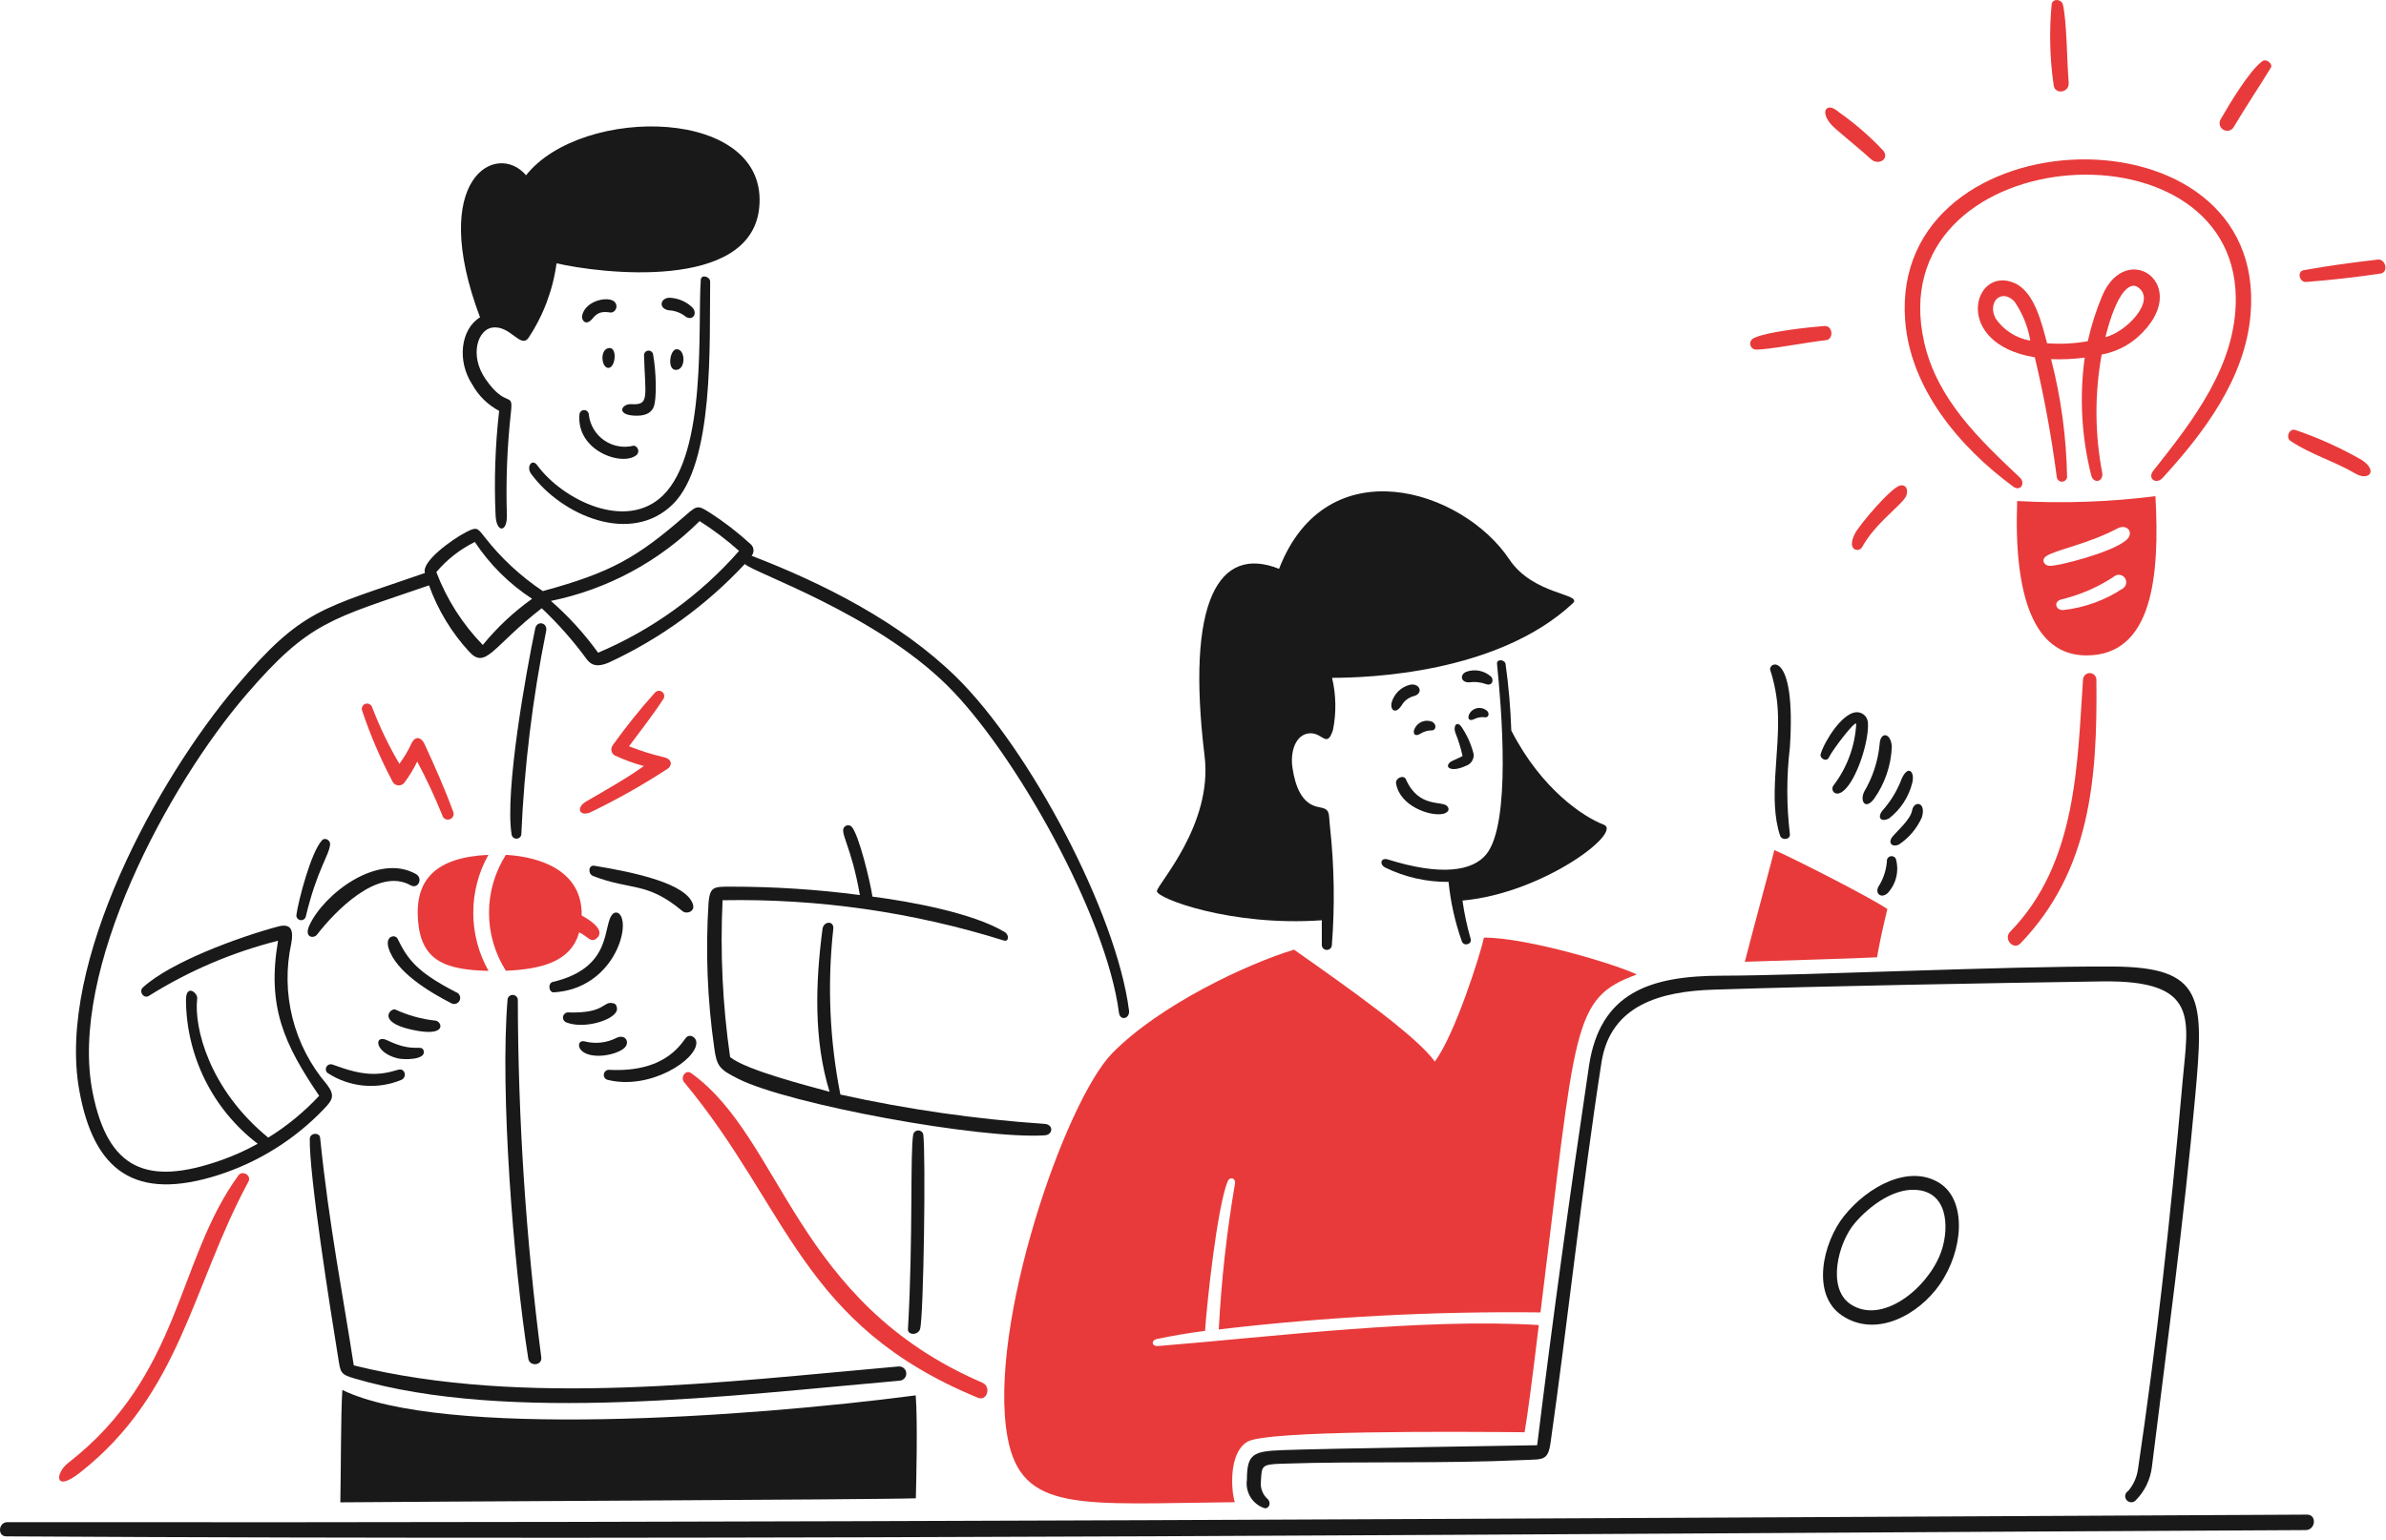 <?xml version="1.0" encoding="UTF-8"?> <svg xmlns="http://www.w3.org/2000/svg" width="818" height="528" viewBox="0 0 818 528" fill="none"><path d="M790.934 519.399C528.674 520.738 255.481 522.287 2.539 521.982C-0.555 521.982 -0.99 526.837 2.174 526.854C264.206 528.352 528.308 525.993 790.422 524.702C793.93 524.693 794.343 519.382 790.934 519.399Z" fill="#191919"></path><path d="M646.935 294.746C646.792 297.898 645.863 300.964 644.232 303.665C642.51 306.097 644.718 308.399 647.133 306.295C648.581 304.735 649.601 302.828 650.096 300.758C650.591 298.688 650.542 296.525 649.956 294.479C649.808 294.189 649.577 293.949 649.291 293.792C649.006 293.634 648.68 293.565 648.355 293.593C648.031 293.622 647.722 293.747 647.469 293.953C647.216 294.158 647.03 294.434 646.935 294.746Z" fill="#191919"></path><path d="M647.611 280.666C651.559 277.617 654.365 273.328 655.578 268.49C656.551 264.663 654.214 262.158 651.997 266.953C650.534 270.901 648.362 274.548 645.588 277.714C643.418 280.15 644.636 282.151 647.611 280.666Z" fill="#191919"></path><path d="M609.487 243.594C610.284 258.022 606.151 274.107 610.266 286.538C610.856 288.315 613.847 288.001 613.628 286.004C612.457 276.157 612.457 266.207 613.628 256.36C615.806 222.972 606.311 226.811 606.879 229.712C608.344 234.207 609.22 238.873 609.487 243.594Z" fill="#191919"></path><path d="M642.496 273.922C646.218 268.671 648.333 262.452 648.582 256.02C648.255 251.148 644.605 250.782 644.394 255.263C643.839 261.021 642.018 266.586 639.061 271.559C637.572 274.869 639.573 277.817 642.496 273.922Z" fill="#191919"></path><path d="M648.781 286.951C647.15 289.025 648.656 290.678 651.019 289.606C654.441 287.326 657.152 284.128 658.84 280.378C660.562 274.993 656.176 274.352 655.526 277.942C654.953 281.11 650.197 285.152 648.781 286.951Z" fill="#191919"></path><path d="M626.98 259.795C628.241 257.114 636.075 246.882 636.381 248.225C635.955 255.897 633.231 263.264 628.564 269.368C627.445 270.831 629.072 273.577 631.973 271.219C636.648 267.414 640.887 253.709 640.375 247.734C640.336 247.205 640.186 246.689 639.934 246.221C639.683 245.754 639.336 245.344 638.916 245.019C638.495 244.694 638.012 244.462 637.495 244.336C636.979 244.211 636.443 244.195 635.92 244.291C631.448 245.044 625.818 253.532 624.204 258.495C623.692 260.114 626.223 261.401 626.98 259.795Z" fill="#191919"></path><path d="M509.596 243.593C509.177 243.265 508.696 243.026 508.182 242.89C507.668 242.753 507.131 242.723 506.605 242.801C506.079 242.879 505.574 243.063 505.121 243.342C504.668 243.621 504.277 243.989 503.971 244.424C502.8 246.301 503.618 247.489 505.361 246.615C506.556 246.009 507.909 245.788 509.235 245.982C510.573 246.03 510.668 244.252 509.596 243.593Z" fill="#191919"></path><path d="M481.978 267.225C481.246 265.567 478.324 266.794 478.616 268.636C479.864 276.453 490.328 280.043 494.719 279.087C496.199 278.764 497.267 277.727 496.152 276.453C494.413 274.469 486.385 277.236 481.978 267.225Z" fill="#191919"></path><path d="M483.681 234.753C482.082 235.087 480.609 235.865 479.433 236.999C478.256 238.133 477.424 239.576 477.031 241.162C476.644 243.594 478.469 245.036 480.539 241.868C480.983 241.098 481.576 240.424 482.282 239.884C482.988 239.345 483.795 238.951 484.654 238.726C488.037 237.847 486.923 234.387 483.681 234.753Z" fill="#191919"></path><path d="M490.964 247.493C489.876 247.059 488.665 247.047 487.57 247.462C486.474 247.876 485.574 248.686 485.046 249.732C484.185 251.415 484.925 252.805 486.871 251.66C488.065 250.877 489.463 250.461 490.891 250.463C492.41 250.45 492.595 248.32 490.964 247.493Z" fill="#191919"></path><path d="M511.082 231.95C509.951 230.96 508.575 230.291 507.097 230.013C505.619 229.736 504.094 229.859 502.68 230.371C500.391 231.344 500.782 233.999 503.541 233.999C505.524 233.704 507.548 233.905 509.434 234.585C511.642 235.403 512.301 233.048 511.082 231.95Z" fill="#191919"></path><path d="M497.144 261.37C494.992 263.294 497.777 264.853 502.451 262.662C503.303 262.409 504.043 261.872 504.548 261.141C505.053 260.41 505.293 259.528 505.227 258.642C504.366 255.146 502.863 251.842 500.794 248.897C499.072 247.145 498.211 249.46 498.969 251.333C499.993 253.878 500.808 256.502 501.405 259.18C501.508 259.429 497.665 260.897 497.144 261.37Z" fill="#191919"></path><path d="M240.249 95.961C239.138 111.887 242.474 155.037 227.293 169.887C214.681 182.219 192.957 171.497 184.151 159.514C182.369 157.082 180.333 160.095 182.08 162.484C192.544 176.748 216.231 187.061 230.628 172.956C245.026 158.851 243.162 117.276 243.464 96.594C243.49 94.842 240.391 93.934 240.249 95.961Z" fill="#191919"></path><path d="M161.889 131.812C164.015 135.676 167.224 138.835 171.122 140.898C169.774 152.767 169.366 164.725 169.904 176.658C170.153 182.869 173.941 182.684 173.778 176.658C173.404 164.882 173.867 153.095 175.163 141.384C176.024 133.809 173.67 140.442 166.443 129.961C160.787 121.757 163.86 112.92 168.879 112.313C174.97 111.594 178.31 119.359 181.06 116.041C186.226 108.312 189.558 99.505 190.801 90.293C205.586 93.736 257.263 100.042 260.272 71.354C263.922 36.528 199.521 35.865 180.354 60.102C170.171 48.24 146.643 61.247 164.571 108.818C157.895 112.873 156.638 123.844 161.889 131.812Z" fill="#191919"></path><path d="M237.105 105.194C234.978 103.266 232.228 102.168 229.358 102.099C226.409 102.297 225.652 105.659 229.16 106.403C231.1 106.467 232.98 107.093 234.57 108.207C237.299 110.626 239.597 107.432 237.105 105.194Z" fill="#191919"></path><path d="M216.506 138.591C213.196 138.371 211.147 142.094 217.165 142.512C221.013 142.779 222.984 141.728 223.935 139.929C225.369 137.222 224.861 126.543 223.935 121.804C223.935 121.387 223.77 120.988 223.475 120.693C223.181 120.398 222.781 120.233 222.364 120.233C221.948 120.233 221.548 120.398 221.253 120.693C220.959 120.988 220.793 121.387 220.793 121.804C221.198 135.956 222.76 139.004 216.506 138.591Z" fill="#191919"></path><path d="M198.668 142C197.403 154.788 213.733 160.194 218.373 155.907C218.588 155.655 218.734 155.352 218.795 155.026C218.857 154.701 218.832 154.365 218.724 154.052C218.616 153.74 218.427 153.461 218.178 153.243C217.928 153.025 217.626 152.877 217.302 152.812C215.586 153.256 213.795 153.327 212.049 153.02C210.304 152.713 208.644 152.037 207.182 151.035C205.72 150.034 204.49 148.73 203.574 147.213C202.657 145.697 202.077 144.001 201.871 142.241C201.872 141.834 201.72 141.441 201.443 141.142C201.167 140.843 200.788 140.66 200.382 140.629C199.976 140.599 199.573 140.723 199.255 140.977C198.937 141.232 198.728 141.597 198.668 142Z" fill="#191919"></path><path d="M231.893 126.849C235.254 126.59 234.988 119.57 231.893 119.76C229.581 119.902 228.604 127.103 231.893 126.849Z" fill="#191919"></path><path d="M208.633 119.372C205.504 119.953 206.197 126.289 208.633 126.164C211.07 126.04 211.771 118.787 208.633 119.372Z" fill="#191919"></path><path d="M210.751 103.562C208.822 101.41 200.726 102.908 199.559 108.237C199.267 109.58 200.752 112.257 203.309 109.042C205.865 105.827 208.87 107.458 209.885 107.118C210.228 106.997 210.536 106.793 210.78 106.524C211.024 106.254 211.197 105.928 211.283 105.575C211.369 105.222 211.365 104.853 211.272 104.501C211.179 104.15 211 103.827 210.751 103.562Z" fill="#191919"></path><path d="M178.722 286.198C179.744 262.75 182.59 239.418 187.236 216.412C187.83 213.464 184.094 212.638 183.483 215.552C180.358 230.487 173.01 271.331 175.395 286.189C175.461 286.582 175.663 286.94 175.967 287.198C176.271 287.456 176.656 287.598 177.055 287.599C177.454 287.6 177.84 287.46 178.145 287.204C178.45 286.947 178.655 286.591 178.722 286.198Z" fill="#191919"></path><path d="M315.418 455.804C316.667 451.866 317.437 395.466 316.512 388.915C316.403 388.548 316.178 388.225 315.871 387.996C315.564 387.766 315.19 387.642 314.807 387.642C314.424 387.642 314.051 387.766 313.743 387.996C313.436 388.225 313.211 388.548 313.103 388.915C311.958 395.101 313.077 424.551 311.278 455.804C311.153 457.948 314.738 457.939 315.418 455.804Z" fill="#191919"></path><path d="M106.207 390.521C105.953 403.003 113.245 448.99 115.948 465.665C116.74 470.542 116.585 471.26 121.432 472.681C174.495 488.288 251.46 478.44 308.5 473.46C308.82 473.428 309.13 473.333 309.413 473.181C309.696 473.029 309.946 472.822 310.15 472.573C310.353 472.325 310.505 472.038 310.598 471.731C310.69 471.423 310.721 471.1 310.689 470.78C310.657 470.461 310.562 470.151 310.41 469.868C310.258 469.585 310.051 469.334 309.803 469.131C309.554 468.928 309.267 468.776 308.96 468.683C308.652 468.59 308.329 468.559 308.01 468.592C248.077 473.847 179.669 482.667 121.285 468.226C117.726 444.983 112.806 420.19 109.763 390.279C109.715 388.235 106.25 388.377 106.207 390.521Z" fill="#191919"></path><path d="M110.423 288.122C106.622 292.146 102.275 308.881 101.603 313.818C101.582 314.214 101.704 314.604 101.946 314.917C102.189 315.229 102.537 315.444 102.926 315.521C103.314 315.598 103.717 315.532 104.061 315.336C104.405 315.139 104.666 314.825 104.797 314.451C108.74 297.987 112.876 293.386 113.173 289.512C113.277 288.169 111.439 287.046 110.423 288.122Z" fill="#191919"></path><path d="M358.164 389.329C361.065 389.143 361.237 385.627 358.164 385.407C334.595 383.805 311.179 380.443 288.112 375.348C284.414 356.664 283.593 337.524 285.676 318.592C286.046 315.648 282.344 315.768 281.974 318.592C279.572 336.915 278.905 356.642 284.41 374.397C277.248 372.4 256.032 367.08 250.307 362.513C247.731 344.702 246.866 326.685 247.725 308.709C280.397 308.094 312.955 312.759 344.141 322.522C345.897 323.073 346.039 320.598 344.481 319.646C333.72 313.078 311.893 309.122 299.105 307.465C298.326 302.253 294.426 286.129 291.943 283.452C291.771 283.299 291.57 283.181 291.353 283.105C291.135 283.03 290.905 282.998 290.675 283.012C290.445 283.025 290.22 283.084 290.013 283.185C289.806 283.285 289.621 283.426 289.468 283.598C287.746 285.518 291.874 290.054 294.792 306.932C280.078 304.997 265.252 304.036 250.411 304.056C244.785 304.056 243.494 304.056 242.934 309.221C241.835 325.986 242.488 342.819 244.884 359.448C245.715 365.681 246.778 366.765 252.92 369.873C270.464 378.761 336.247 390.749 358.164 389.329Z" fill="#191919"></path><path d="M174.019 342.609C171.389 374.082 175.978 433.52 181.108 465.884C181.539 468.708 185.955 468.325 185.568 465.454C180.29 424.76 177.604 383.773 177.527 342.739C177.476 342.319 177.276 341.932 176.965 341.646C176.654 341.36 176.251 341.195 175.828 341.179C175.406 341.164 174.992 341.299 174.66 341.561C174.329 341.823 174.102 342.195 174.019 342.609Z" fill="#191919"></path><path d="M74.833 402.947C88.621 398.535 101.083 390.737 111.08 380.268C113.972 377.255 114.997 375.714 112.053 371.866C106.42 365.288 102.389 357.494 100.276 349.096C98.162 340.698 98.024 331.924 99.871 323.464C100.681 319.031 99.871 316.504 95.27 317.739C81.729 321.381 58.499 329.903 48.99 338.615C47.475 340.001 49.257 342.562 50.988 341.538C64.683 332.942 79.643 326.551 95.322 322.599C91.448 345.248 97.418 358.062 109.427 375.77C104.27 381.309 98.396 386.134 91.96 390.116C71.696 373.553 66.44 352.333 67.602 342.424C67.839 340.427 63.703 337.259 63.754 343.031C63.839 352.562 66.099 361.948 70.362 370.472C74.625 378.997 80.779 386.435 88.353 392.221C84.382 394.427 80.234 396.299 75.953 397.816C50.359 406.855 37.033 401.053 31.769 374.676C23.397 332.731 57.741 269.127 84.578 238.028C106.147 213.029 113.516 212.314 147.081 200.736C150.106 209.163 154.79 216.898 160.855 223.484C166.592 229.734 168.947 221.594 185.72 208.578C191.435 213.968 196.638 219.876 201.263 226.226C203.247 228.692 205.567 228.486 208.58 227.272C226.217 219.122 242.101 207.623 255.351 193.414C258.639 196.556 299.685 210.321 324.723 235.041C347.884 257.914 379.344 314.007 383.619 347.31C383.989 350.181 387.424 349.402 387.062 346.505C382.758 312.957 352.955 256.704 327.663 232.011C308.616 213.395 282.36 200.069 257.688 190.591C257.932 190.285 258.113 189.933 258.218 189.555C258.324 189.178 258.352 188.784 258.302 188.395C258.252 188.007 258.124 187.633 257.926 187.295C257.728 186.957 257.464 186.662 257.15 186.428C252.956 182.595 248.451 179.115 243.682 176.025C239.304 173.257 239.145 173.141 235.108 176.662C218.39 191.236 209.532 196.315 186.099 202.699C178.481 197.614 171.729 191.339 166.101 184.113C163.678 181.009 163.472 180.579 159.796 182.481C154.678 185.133 144.373 192.687 145.691 196.488C110.09 208.867 103.646 208.694 81.07 235.265C54.138 266.966 19.368 330.088 27.163 373.811C32.135 401.69 46.391 412.02 74.833 402.947ZM239.834 178.694C244.623 181.723 249.153 185.145 253.375 188.925C240.104 204.053 223.584 215.985 205.051 223.828C200.352 217.314 194.925 211.357 188.875 206.073C208.169 202.122 225.884 192.609 239.834 178.707V178.694ZM162.787 185.856C167.929 193.626 174.611 200.258 182.419 205.341C176.101 209.838 170.416 215.163 165.516 221.173C158.562 214.013 153.143 205.509 149.59 196.182C153.227 191.875 157.712 188.365 162.766 185.869L162.787 185.856Z" fill="#191919"></path><path d="M211.53 346.019C211.53 345.291 211.263 344.319 210.459 344.095C206.486 343.006 208.022 347.538 195.088 347.19C194.653 347.114 194.206 347.203 193.833 347.438C193.46 347.674 193.188 348.04 193.07 348.465C192.952 348.89 192.996 349.344 193.194 349.738C193.392 350.133 193.73 350.439 194.141 350.599C200.412 353.117 211.47 349.578 211.53 346.019Z" fill="#191919"></path><path d="M203.761 296.889C201.665 296.549 201.518 299.696 203.33 300.397C216.403 305.489 221.675 302.171 233.925 312.406C235.41 313.65 238.264 312.578 237.601 310.254C235.552 303.001 217.595 299.136 203.761 296.889Z" fill="#191919"></path><path d="M213.673 359.685C216.256 357.812 214.624 354.451 211.456 355.862C208.02 357.648 204.04 358.083 200.3 357.081C198.302 356.715 197.842 358.983 199.546 360.442C202.766 363.197 210.41 362.052 213.673 359.685Z" fill="#191919"></path><path d="M189.488 336.739C187.766 337.148 188.076 340.415 189.918 340.298C210.424 339.007 216.51 317.103 212.253 313.332C211.968 313.079 211.6 312.938 211.218 312.938C210.836 312.938 210.468 313.079 210.183 313.332C206.343 316.724 210.708 331.741 189.488 336.739Z" fill="#191919"></path><path d="M208.169 370.269C222.803 374.022 239.082 363.352 238.729 357.434C238.729 355.97 236.904 354.511 235.492 355.557C234.08 356.603 229.281 367.979 208.698 366.86C208.29 366.874 207.899 367.03 207.594 367.302C207.288 367.573 207.086 367.942 207.024 368.346C206.961 368.749 207.041 369.162 207.25 369.513C207.459 369.864 207.784 370.132 208.169 370.269Z" fill="#191919"></path><path d="M108.693 320.494C114.839 312.544 129.551 297.251 140.794 303.591C143.351 305.033 145.15 301.164 142.576 299.718C129.396 292.327 110.866 306.712 106.037 317.4C104.164 321.532 107.543 321.979 108.693 320.494Z" fill="#191919"></path><path d="M149.247 349.991C144.456 349.473 139.783 348.174 135.413 346.143C133.691 345.846 129.387 350.409 140.819 353.03C153.775 356.013 151.511 350.138 149.247 349.991Z" fill="#191919"></path><path d="M132.804 356.762C128.151 354.498 128.211 360.864 136.191 362.9C138.632 363.524 145.966 363.429 145.277 360.464C144.649 357.786 142.183 361.32 132.804 356.762Z" fill="#191919"></path><path d="M137.703 370.269C139.704 369.236 138.697 366.163 136.579 366.826C129.262 369.064 124.179 368.844 113.904 365.022C113.542 364.914 113.155 364.928 112.801 365.062C112.448 365.196 112.148 365.443 111.949 365.764C111.75 366.085 111.662 366.463 111.699 366.839C111.735 367.216 111.895 367.569 112.153 367.846C115.882 370.324 120.166 371.842 124.623 372.265C129.081 372.687 133.574 372.002 137.703 370.269Z" fill="#191919"></path><path d="M156.383 340.272C142.988 333.329 139.872 329.189 136.265 321.858C135.511 320.322 131.96 320.899 133.196 325.048C135.679 333.342 147.348 340.246 154.631 343.987C154.879 344.136 155.156 344.232 155.444 344.268C155.731 344.304 156.023 344.279 156.301 344.195C156.578 344.111 156.835 343.97 157.054 343.78C157.274 343.59 157.451 343.357 157.574 343.094C157.697 342.832 157.764 342.547 157.77 342.257C157.776 341.967 157.721 341.679 157.609 341.412C157.497 341.145 157.329 340.904 157.118 340.705C156.907 340.507 156.656 340.355 156.383 340.259V340.272Z" fill="#191919"></path><path d="M632.219 416.975C624.927 426.074 620.817 443.881 631.44 451.077C643.177 459.027 657.842 450.811 665.013 440.454C673.191 428.691 674.319 411.702 665.013 405.745C654.773 399.181 640.543 406.588 632.219 416.975ZM665.245 429.935C660.511 442.112 645.144 454.301 634.483 447.277C626.171 441.802 630.178 426.138 635.869 419.458C640.918 413.518 649.922 406.687 658.376 408.207C668.508 410.028 668.048 422.747 665.245 429.935Z" fill="#191919"></path><path d="M526.99 495.601C526.744 495.601 452.672 496.759 439.664 497.284C429.764 497.684 427.487 498.429 427.487 507.416C427.183 509.476 427.608 511.577 428.688 513.357C429.769 515.136 431.438 516.482 433.406 517.161C435.085 517.536 435.842 515.405 434.723 514.187C433.825 513.42 433.131 512.442 432.706 511.34C432.281 510.239 432.137 509.048 432.287 507.877C432.579 502.712 432.433 502.161 439.324 501.937C467.263 501.016 493.743 501.989 522.776 500.667C528.961 500.387 530.691 500.938 531.569 494.822C537.083 456.29 542.451 406.696 549.032 364.363C552.122 344.486 569.516 339.949 587.495 339.373C626.634 338.107 681.006 337.147 720.609 336.545C754.42 336.028 750.132 349.746 748.282 370.648C743.977 419.364 739.182 462.015 732.958 503.934C732.554 506.633 731.408 509.166 729.648 511.251C729.393 511.396 729.17 511.593 728.996 511.829C728.821 512.066 728.699 512.336 728.636 512.623C728.573 512.91 728.572 513.207 728.632 513.495C728.692 513.783 728.812 514.054 728.984 514.292C729.156 514.53 729.377 514.729 729.631 514.876C729.886 515.023 730.168 515.115 730.46 515.145C730.753 515.176 731.048 515.144 731.327 515.052C731.606 514.96 731.863 514.811 732.08 514.613C735.246 511.475 737.249 507.351 737.758 502.923C743.017 460.401 748.656 419.11 752.569 376.14C755.672 342.041 755.758 331.591 724.091 331.444C686.851 331.272 619.355 334.535 590.271 334.586C565.694 334.625 548.52 340.324 544.745 365.616C538.31 408.848 532.176 453.294 526.99 495.601Z" fill="#191919"></path><path d="M313.933 478.504C255.825 486.127 151.511 493.264 117.365 476.654C116.827 484.832 116.9 504.347 116.68 515.186C134.461 514.966 302.41 514.26 313.98 513.8C314.127 508.269 314.643 487.173 313.933 478.504Z" fill="#191919"></path><path d="M518.124 250.515C517.87 242.862 517.212 235.227 516.153 227.642C515.835 226.131 513.05 225.89 513.226 227.642C514.754 242.707 518.129 282.307 509.576 292.921C504.936 298.68 494.18 300.497 475.813 294.725C473.381 293.958 472.753 296.446 474.987 297.548C481.723 300.821 489.127 302.489 496.616 302.421C497.306 309.374 498.835 316.219 501.17 322.806C501.824 324.635 504.73 323.86 504.183 321.945C502.943 317.64 502.008 313.253 501.385 308.817C528.885 306.381 556.553 285.363 549.808 282.802C543.064 280.241 528.524 270.806 518.124 250.515Z" fill="#191919"></path><path d="M453.159 315.574V323.877C453.12 324.334 453.264 324.787 453.559 325.138C453.855 325.488 454.277 325.707 454.734 325.746C455.191 325.784 455.644 325.64 455.994 325.345C456.345 325.049 456.563 324.627 456.602 324.17C457.653 310.653 457.441 297.067 455.969 283.589C455.431 278.713 456.236 277.482 452.095 276.771C446.199 275.756 444.042 269.454 443.108 263.351C442.247 257.678 444.206 251.729 449.052 251.462C453.507 251.23 454.902 256.774 456.989 250.317C458.174 244.406 458.066 238.308 456.675 232.442C468.684 232.442 513.341 231.034 539.201 206.887C542.804 203.525 525.707 204.184 517.447 191.822C501.328 167.679 454.725 153.144 438.503 195.063C417.842 186.829 406.5 206.005 412.978 259.296C415.84 282.849 396.828 303.139 396.622 305.576C396.415 308.012 422.082 317.791 453.159 315.574Z" fill="#191919"></path><path d="M227.696 259.696C223.595 258.724 219.567 257.463 215.644 255.921C219.592 250.588 223.732 245.376 227.339 239.819C227.636 239.44 227.77 238.959 227.713 238.482C227.655 238.005 227.41 237.57 227.031 237.273C226.653 236.976 226.172 236.842 225.695 236.899C225.217 236.957 224.782 237.202 224.485 237.581C219.338 243.304 214.518 249.313 210.049 255.581C209.673 256.105 209.52 256.757 209.624 257.394C209.728 258.031 210.081 258.6 210.604 258.977C213.858 260.533 217.252 261.777 220.741 262.692C214.969 266.858 206.369 271.683 200.915 274.873C197.472 276.887 198.475 279.999 202.181 278.669C211.163 274.358 219.862 269.477 228.222 264.056C230.555 262.885 230.709 260.406 227.696 259.696Z" fill="#E83A3A"></path><path d="M155.265 278.088C152.415 270.285 148.989 262.64 145.52 255.091C144.611 253.111 142.507 251.923 141.065 254.948C139.928 257.415 138.541 259.757 136.924 261.939C133.252 255.713 130.115 249.187 127.545 242.432C127.46 242.209 127.332 242.006 127.169 241.833C127.005 241.66 126.81 241.52 126.592 241.423C126.375 241.326 126.141 241.272 125.903 241.265C125.665 241.259 125.428 241.299 125.206 241.384C124.983 241.468 124.78 241.596 124.607 241.76C124.433 241.923 124.294 242.119 124.197 242.336C124.1 242.553 124.046 242.788 124.039 243.026C124.033 243.264 124.073 243.501 124.157 243.723C126.938 251.997 130.375 260.036 134.436 267.762C134.587 268.159 134.839 268.51 135.167 268.779C135.496 269.049 135.888 269.228 136.307 269.299C136.726 269.371 137.156 269.331 137.554 269.186C137.953 269.04 138.307 268.793 138.581 268.468C140.3 266.179 141.792 263.729 143.036 261.151C146.21 267.119 149.072 273.248 151.61 279.513C151.672 279.792 151.794 280.055 151.967 280.283C152.14 280.511 152.361 280.698 152.613 280.833C152.866 280.968 153.144 281.046 153.43 281.063C153.715 281.08 154.001 281.035 154.268 280.931C154.535 280.827 154.775 280.667 154.974 280.461C155.173 280.255 155.325 280.009 155.42 279.739C155.514 279.469 155.549 279.181 155.523 278.897C155.496 278.612 155.408 278.336 155.265 278.088Z" fill="#E83A3A"></path><path d="M81.781 403.02C60.526 432.061 62.295 471.458 23.32 501.717C18.96 505.101 18.465 512.013 27.314 505.079C61.964 477.923 65.67 441.341 85.164 405.22C86.352 403.003 83.072 401.26 81.781 403.02Z" fill="#E83A3A"></path><path d="M336.802 474.166C272.367 446.442 268.291 390.456 236.943 367.992C235.066 366.649 233.176 369.464 234.506 371.061C270.525 414.418 274.622 454.344 335.227 479.305C338.476 480.639 339.901 475.5 336.802 474.166Z" fill="#E83A3A"></path><path d="M714.133 232.962C712.153 261.327 712.235 295.925 689.143 319.508C686.732 321.966 690.288 326.008 692.672 323.524C716.617 298.607 719.1 267.259 718.713 233.255C718.732 232.954 718.692 232.653 718.595 232.367C718.498 232.082 718.345 231.819 718.146 231.593C717.947 231.367 717.705 231.182 717.435 231.049C717.164 230.916 716.87 230.838 716.57 230.819C716.269 230.799 715.967 230.84 715.682 230.937C715.397 231.034 715.134 231.187 714.908 231.386C714.681 231.585 714.496 231.827 714.364 232.097C714.231 232.367 714.153 232.661 714.133 232.962Z" fill="#E83A3A"></path><path d="M709.212 28.272C708.609 21.208 708.592 7.43 707.236 1.585C706.806 -0.24 703.896 -0.705 703.388 1.344C702.501 10.651 702.731 20.031 704.073 29.283C704.482 32.486 709.518 31.9 709.212 28.272Z" fill="#E83A3A"></path><path d="M601.739 119.858C605.346 120.125 620.445 117.198 625.951 116.665C628.753 116.398 628.391 111.586 625.464 111.797C621.108 112.102 604.907 113.742 600.887 116.157C600.552 116.391 600.296 116.719 600.149 117.1C600.003 117.481 599.974 117.897 600.065 118.295C600.157 118.693 600.365 119.054 600.663 119.332C600.961 119.611 601.336 119.794 601.739 119.858Z" fill="#E83A3A"></path><path d="M629.223 44.103C634.819 48.963 637.711 51.179 641.4 54.554C644.034 56.96 647.895 54.416 645.64 51.657C641.011 46.724 635.884 42.283 630.342 38.404C625.844 34.388 623.292 38.972 629.223 44.103Z" fill="#E83A3A"></path><path d="M775.632 20.963C771.151 24.157 764.011 36.196 761.385 40.793C761.186 41.091 761.051 41.427 760.988 41.78C760.924 42.133 760.934 42.495 761.017 42.843C761.099 43.192 761.253 43.52 761.467 43.807C761.682 44.094 761.954 44.334 762.265 44.511C762.576 44.689 762.921 44.8 763.277 44.839C763.633 44.878 763.994 44.843 764.336 44.736C764.678 44.63 764.995 44.454 765.266 44.22C765.537 43.986 765.758 43.698 765.913 43.376C769.946 36.557 774.393 29.968 778.529 23.21C779.312 21.923 776.975 19.99 775.632 20.963Z" fill="#E83A3A"></path><path d="M653.141 109.748C654.863 133.279 671.86 153.397 690.235 166.891C692.667 168.678 694.539 165.673 692.452 163.728C678.566 150.651 664.117 136.929 659.692 117.448C644.085 48.739 765.801 38.989 766.503 102.112C766.757 125.178 751.868 144.212 738.224 161.425C736.102 164.102 739.179 166.327 741.439 163.861C755.531 148.46 769.727 129.763 771.569 107.836C777.814 34.655 647.894 38.624 653.141 109.748Z" fill="#E83A3A"></path><path d="M815.193 89.018C806.718 90.004 798.144 91.132 789.798 92.651C787.366 93.082 788.36 96.865 790.577 96.693C799.102 96.036 807.612 95.077 816.105 93.818C818.989 93.391 817.896 88.709 815.193 89.018Z" fill="#E83A3A"></path><path d="M732.666 115.791C752.577 98.285 729.08 81.395 720.635 101.613C718.562 106.592 716.931 111.744 715.763 117.009C711.157 117.827 706.468 118.064 701.804 117.715C700.005 111.017 697.543 100.067 690.613 97.054C676.439 90.891 669.009 117.857 697.603 122.531C700.824 136.089 703.337 149.805 705.131 163.624C705.187 164.053 705.397 164.447 705.722 164.732C706.048 165.018 706.465 165.175 706.898 165.175C707.331 165.175 707.748 165.018 708.073 164.732C708.399 164.447 708.609 164.053 708.665 163.624C708.432 149.969 706.592 136.389 703.181 123.164C707.03 123.319 710.886 123.139 714.704 122.626C712.868 136.041 713.612 149.683 716.895 162.82C717.622 166.155 721.307 165.251 720.695 162.036C718.148 148.675 718.089 134.958 720.523 121.576C725.013 120.761 729.204 118.764 732.666 115.791ZM732.812 98.397C739.604 102.865 728.99 113.893 721.802 115.614C725.774 99.663 730.302 96.744 732.812 98.397ZM684.096 109.068C681.294 103.61 686.141 98.763 690.6 103.369C693.379 107.397 695.242 111.985 696.058 116.811C693.637 116.397 691.325 115.497 689.261 114.165C687.197 112.834 685.424 111.098 684.049 109.063L684.096 109.068Z" fill="#E83A3A"></path><path d="M809.809 157.805C802.518 153.607 794.834 150.132 786.867 147.431C784.818 146.872 783.531 150.014 785.231 151.181C792.092 155.816 800.322 158.171 807.471 162.372C811.995 165.053 815.387 161.605 809.809 157.805Z" fill="#E83A3A"></path><path d="M651.51 166.478C648.342 167.077 637.595 179.873 636.015 182.835C632.834 188.861 637.336 189.489 638.331 187.707C642.842 179.611 650.843 174.084 653.189 170.653C654.291 169.057 654.041 166.001 651.51 166.478Z" fill="#E83A3A"></path><path d="M691.552 171.811C690.334 204.597 697.371 224.72 715.251 224.754C738.025 224.789 740.487 197.452 738.951 170.146C723.235 172.14 707.369 172.697 691.552 171.811ZM727.966 201.675C721.787 205.813 714.699 208.395 707.306 209.203C704.577 209.25 704.052 206.224 706.647 205.574C713.339 203.974 719.685 201.176 725.379 197.314C725.95 197.07 726.589 197.041 727.179 197.234C727.769 197.426 728.269 197.826 728.585 198.36C728.902 198.893 729.013 199.524 728.9 200.134C728.786 200.744 728.454 201.291 727.966 201.675ZM728.698 185.43C723.374 189.674 705.339 194.198 702.73 194.039C700.806 194.039 699.631 191.96 701.538 190.703C704.917 188.473 715.742 186.601 725.896 181.233C729.326 179.426 731.978 182.813 728.715 185.43H728.698Z" fill="#E83A3A"></path><path d="M167.437 293.14C149.359 294.001 142.248 301.641 143.298 315.523C144.348 329.404 152.406 332.576 167.484 332.942C164.064 326.869 162.263 320.018 162.254 313.047C162.246 306.077 164.031 299.222 167.437 293.14Z" fill="#E83A3A"></path><path d="M199.426 313.965C199.693 298.306 184.792 293.799 173.437 293.14C169.657 299.08 167.649 305.975 167.649 313.015C167.649 320.056 169.657 326.951 173.437 332.89C185.614 332.378 195.793 329.774 198.548 319.715C201.277 320.882 202.508 323.589 204.613 321.734C207.841 318.871 201.664 315.135 199.426 313.965Z" fill="#E83A3A"></path><path d="M491.89 364.045C485.899 355.497 462.806 339.128 443.639 325.659C427.49 330.528 397.506 344.659 381.331 361.148C365.155 377.638 338.546 454.581 345.377 492.679C350.112 519.081 370.492 515.625 423.323 515.138C422.152 511.458 421.012 498.304 427.683 494.383C434.355 490.462 499.685 490.94 522.679 491.146C523.63 485.955 525.481 471.661 527.551 454.388C487.556 451.951 436.843 458.365 397.132 461.576C394.695 461.77 394.527 459.505 396.813 459.14C402.214 458.001 407.659 457.082 413.135 456.385C413.793 446.644 417.194 414.633 420.831 405.233C421.597 403.266 423.732 403.989 423.388 405.917C420.561 422.455 418.706 439.144 417.835 455.898C454.436 451.582 491.276 449.63 528.128 450.053C540.417 351.511 538.682 342.356 561.133 334.182C554.677 330.919 523.742 321.519 508.742 321.519C507.58 327.119 498.807 354.812 491.89 364.045Z" fill="#E83A3A"></path><path d="M598.188 329.809C611.243 329.348 635.089 328.737 643.517 328.276C644.102 324.889 645.101 319.668 647.05 311.735C642.178 308.291 616.017 294.879 608.312 291.505C607.714 294.113 600.65 320.128 598.188 329.809Z" fill="#E83A3A"></path></svg> 